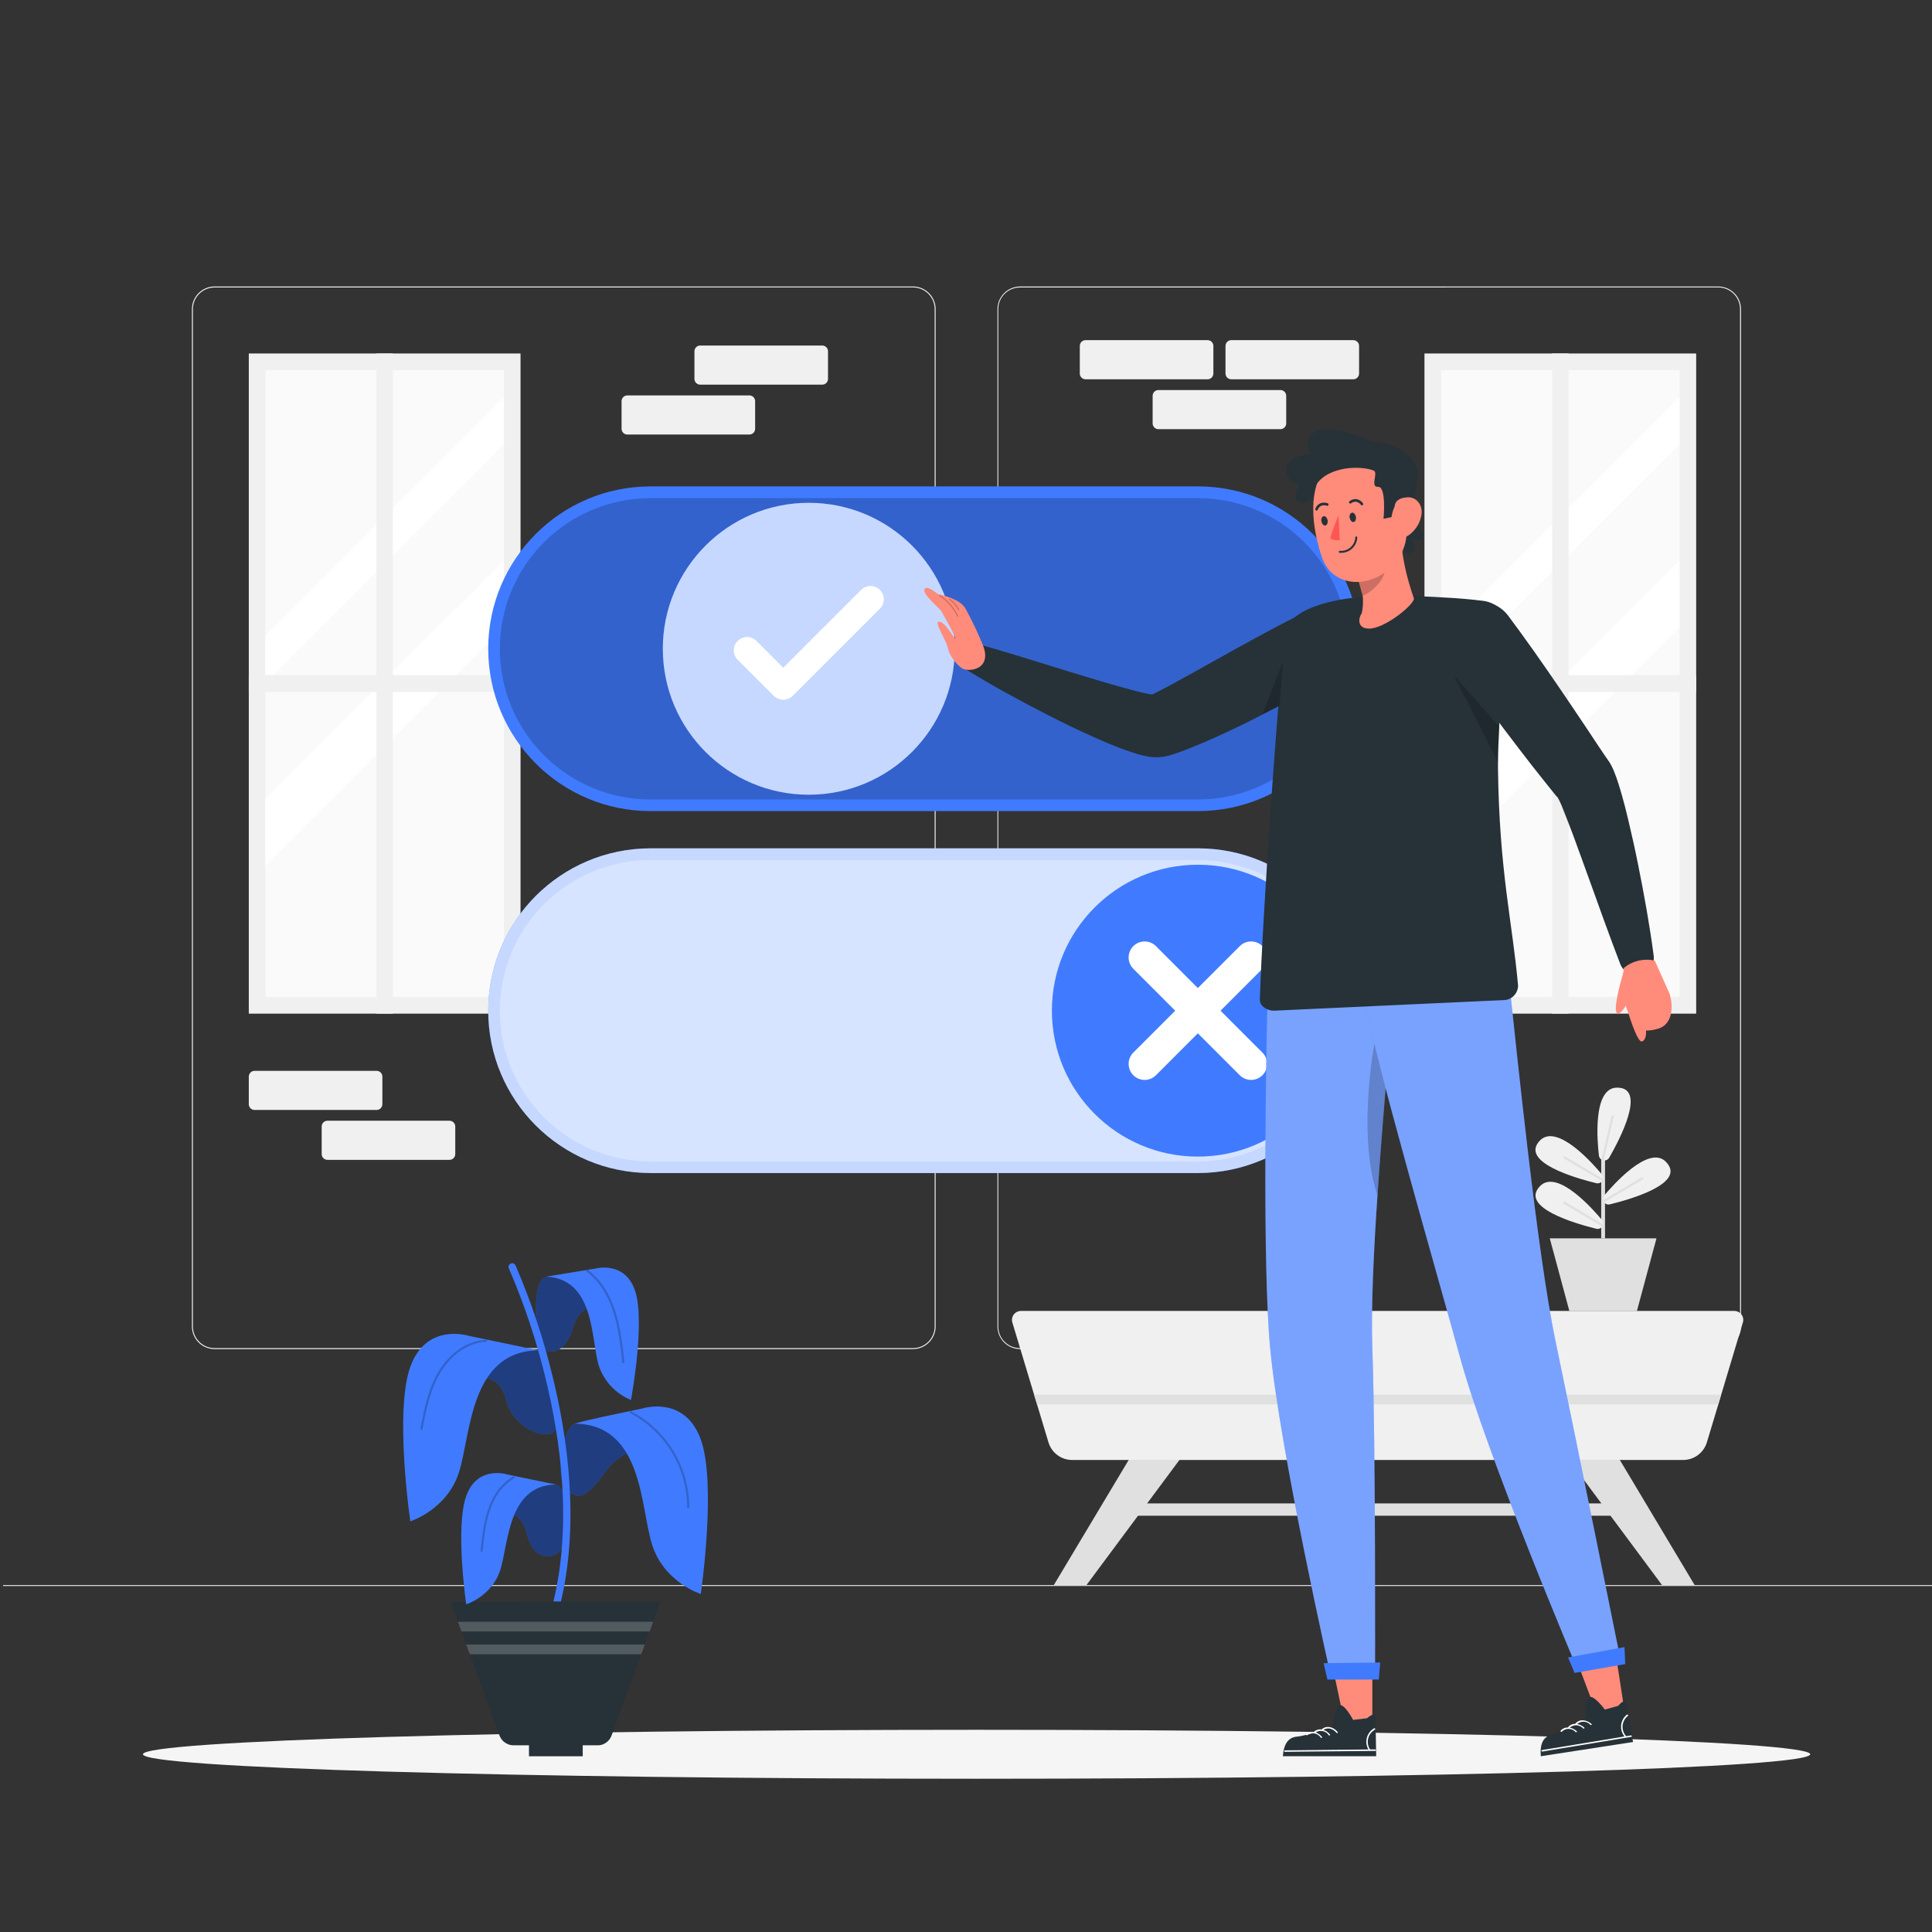 <svg width="235" height="235" viewBox="0 0 235 235" fill="none" xmlns="http://www.w3.org/2000/svg">
<rect x="0" y="0" width="235" height="235" fill="#333333" stroke="none"/>
<g clip-path="url(#clip0_25_2872)">
<path d="M209.014 164.096H124.08C123.35 164.095 122.65 163.804 122.134 163.288C121.618 162.772 121.327 162.072 121.326 161.342V37.6C121.328 36.871 121.619 36.172 122.136 35.657C122.652 35.142 123.351 34.852 124.08 34.851H209.014C209.743 34.852 210.442 35.142 210.958 35.657C211.474 36.172 211.765 36.871 211.768 37.6V161.342C211.767 162.072 211.476 162.772 210.96 163.288C210.444 163.804 209.744 164.095 209.014 164.096ZM124.08 34.968C123.733 34.966 123.388 35.032 123.066 35.163C122.745 35.294 122.452 35.487 122.205 35.732C121.958 35.977 121.762 36.268 121.628 36.588C121.494 36.909 121.425 37.253 121.425 37.6V161.342C121.425 162.041 121.702 162.712 122.197 163.206C122.691 163.701 123.362 163.978 124.061 163.978H209.014C209.713 163.978 210.384 163.701 210.878 163.206C211.373 162.712 211.65 162.041 211.65 161.342V37.6C211.65 36.901 211.373 36.23 210.878 35.736C210.384 35.241 209.713 34.963 209.014 34.963L124.08 34.968Z" fill="#F0F0F0"/>
<path d="M111.052 164.096H26.099C25.369 164.095 24.669 163.804 24.153 163.288C23.637 162.772 23.346 162.072 23.345 161.342V37.6C23.346 36.87 23.637 36.17 24.153 35.654C24.669 35.138 25.369 34.847 26.099 34.846H111.052C111.782 34.847 112.482 35.138 112.998 35.654C113.514 36.17 113.805 36.87 113.806 37.6V161.342C113.805 162.072 113.514 162.772 112.998 163.288C112.482 163.804 111.782 164.095 111.052 164.096ZM26.099 34.968C25.401 34.968 24.731 35.245 24.236 35.739C23.742 36.232 23.464 36.901 23.462 37.6V161.342C23.462 162.041 23.74 162.712 24.235 163.206C24.729 163.701 25.4 163.978 26.099 163.978H111.052C111.751 163.978 112.422 163.701 112.916 163.206C113.411 162.712 113.688 162.041 113.688 161.342V37.6C113.688 36.901 113.411 36.23 112.916 35.736C112.422 35.241 111.751 34.963 111.052 34.963L26.099 34.968Z" fill="#F0F0F0"/>
<path d="M235.371 192.799H0.371V192.916H235.371V192.799Z" fill="#E0E0E0"/>
<path d="M85.173 46.789H100.011C100.401 46.789 100.716 46.473 100.716 46.084V42.733C100.716 42.343 100.401 42.028 100.011 42.028H85.173C84.784 42.028 84.468 42.343 84.468 42.733V46.084C84.468 46.473 84.784 46.789 85.173 46.789Z" fill="#F0F0F0"/>
<path d="M76.309 52.856H91.147C91.537 52.856 91.852 52.541 91.852 52.151V48.8C91.852 48.411 91.537 48.095 91.147 48.095H76.309C75.92 48.095 75.604 48.411 75.604 48.8V52.151C75.604 52.541 75.92 52.856 76.309 52.856Z" fill="#F0F0F0"/>
<path d="M45.806 130.251H30.968C30.579 130.251 30.263 130.567 30.263 130.956V134.307C30.263 134.697 30.579 135.012 30.968 135.012H45.806C46.196 135.012 46.511 134.697 46.511 134.307V130.956C46.511 130.567 46.196 130.251 45.806 130.251Z" fill="#F0F0F0"/>
<path d="M54.67 136.319H39.833C39.443 136.319 39.128 136.634 39.128 137.024V140.375C39.128 140.764 39.443 141.08 39.833 141.08H54.67C55.06 141.08 55.376 140.764 55.376 140.375V137.024C55.376 136.634 55.06 136.319 54.67 136.319Z" fill="#F0F0F0"/>
<path d="M146.884 41.374H132.047C131.657 41.374 131.342 41.69 131.342 42.079V45.43C131.342 45.82 131.657 46.135 132.047 46.135H146.884C147.274 46.135 147.589 45.82 147.589 45.43V42.079C147.589 41.69 147.274 41.374 146.884 41.374Z" fill="#F0F0F0"/>
<path d="M164.608 41.374H149.77C149.381 41.374 149.065 41.69 149.065 42.079V45.43C149.065 45.82 149.381 46.135 149.77 46.135H164.608C164.997 46.135 165.313 45.82 165.313 45.43V42.079C165.313 41.69 164.997 41.374 164.608 41.374Z" fill="#F0F0F0"/>
<path d="M155.744 47.442H140.906C140.517 47.442 140.201 47.757 140.201 48.147V51.498C140.201 51.887 140.517 52.203 140.906 52.203H155.744C156.133 52.203 156.449 51.887 156.449 51.498V48.147C156.449 47.757 156.133 47.442 155.744 47.442Z" fill="#F0F0F0"/>
<path d="M206.316 42.996H173.266V123.295H206.316V42.996Z" fill="#F0F0F0"/>
<path d="M204.3 45.012H175.282V121.279H204.3V45.012Z" fill="#FAFAFA"/>
<path d="M204.3 48.278V54.036L175.282 83.058V77.296L204.3 48.278Z" fill="white"/>
<path d="M204.3 68.192V76.314L175.282 105.332V97.206L204.3 68.192Z" fill="white"/>
<path d="M190.792 42.996H188.794V123.295H190.792V42.996Z" fill="#F0F0F0"/>
<path d="M206.316 82.118H173.266V84.168H206.316V82.118Z" fill="#F0F0F0"/>
<path d="M63.314 42.996H30.263V123.295H63.314V42.996Z" fill="#F0F0F0"/>
<path d="M61.297 45.012H32.28V121.279H61.297V45.012Z" fill="#FAFAFA"/>
<path d="M61.297 48.278V54.036L32.28 83.058V77.296L61.297 48.278Z" fill="white"/>
<path d="M61.297 68.192V76.314L32.28 105.332V97.206L61.297 68.192Z" fill="white"/>
<path d="M47.785 42.996H45.788V123.295H47.785V42.996Z" fill="#F0F0F0"/>
<path d="M63.314 82.118H30.263V84.168H63.314V82.118Z" fill="#F0F0F0"/>
<path d="M211.994 160.867L209.352 169.67L209 170.85L207.618 175.437C207.431 176.057 207.05 176.601 206.53 176.988C206.01 177.375 205.38 177.584 204.732 177.585H130.411C129.764 177.585 129.133 177.375 128.614 176.989C128.095 176.602 127.715 176.057 127.53 175.437L126.148 170.85L125.791 169.67L123.14 160.867C123.09 160.704 123.079 160.531 123.108 160.363C123.137 160.195 123.205 160.036 123.306 159.899C123.408 159.762 123.54 159.65 123.692 159.574C123.845 159.497 124.013 159.457 124.183 159.457H210.95C211.121 159.457 211.289 159.497 211.441 159.574C211.594 159.65 211.726 159.762 211.828 159.899C211.929 160.036 211.997 160.195 212.026 160.363C212.055 160.531 212.044 160.704 211.994 160.867Z" fill="#F0F0F0"/>
<path d="M209.352 169.646L209 170.826H126.148L125.791 169.646H209.352Z" fill="#E0E0E0"/>
<path d="M199.91 182.868H134.124V184.367H199.91V182.868Z" fill="#E0E0E0"/>
<path d="M137.301 177.561L128.183 192.799H132.155L143.477 177.561H137.301Z" fill="#E0E0E0"/>
<path d="M197.015 177.561L206.128 192.799H202.161L190.839 177.561H197.015Z" fill="#E0E0E0"/>
<path d="M195.229 150.626V140.596C195.229 140.566 195.223 140.536 195.211 140.508C195.199 140.48 195.183 140.454 195.161 140.433C195.14 140.412 195.114 140.395 195.086 140.383C195.058 140.371 195.029 140.365 194.998 140.365C194.937 140.365 194.878 140.39 194.834 140.433C194.79 140.476 194.765 140.534 194.763 140.596V150.626H195.229Z" fill="#E0E0E0"/>
<path d="M188.799 151.711L189.025 152.534L189.072 152.713L190.89 159.466H199.106L200.925 152.713L200.972 152.534L201.193 151.711L201.245 151.538L201.489 150.626H188.508L188.752 151.538L188.799 151.711Z" fill="#E0E0E0"/>
<path d="M194.166 143.919C194.297 143.95 194.434 143.942 194.559 143.895C194.685 143.848 194.794 143.765 194.871 143.655C194.924 143.58 194.962 143.496 194.984 143.406C194.989 143.358 194.989 143.309 194.984 143.261C194.983 143.105 194.928 142.954 194.829 142.833C193.941 141.757 189.438 136.549 187.309 138.725C184.79 141.357 191.704 143.317 194.166 143.919Z" fill="#F0F0F0"/>
<path d="M190.185 140.882L194.885 143.655C194.938 143.58 194.976 143.496 194.998 143.406L190.336 140.647C190.305 140.63 190.269 140.625 190.235 140.634C190.201 140.643 190.171 140.664 190.153 140.694C190.142 140.709 190.134 140.725 190.13 140.742C190.126 140.76 190.126 140.778 190.129 140.795C190.132 140.813 190.138 140.83 190.148 140.845C190.158 140.86 190.171 140.873 190.185 140.882Z" fill="#E0E0E0"/>
<path d="M194.998 145.841C194.994 145.888 194.994 145.935 194.998 145.982C195.017 146.072 195.056 146.157 195.111 146.231C195.189 146.34 195.298 146.424 195.423 146.471C195.549 146.518 195.686 146.526 195.816 146.494C198.274 145.893 205.193 143.933 202.641 141.324C200.53 139.144 196.028 144.351 195.121 145.427C195.034 145.548 194.991 145.693 194.998 145.841Z" fill="#F0F0F0"/>
<path d="M195.012 145.982C195.031 146.072 195.07 146.157 195.125 146.231L199.825 143.458C199.841 143.449 199.854 143.438 199.865 143.424C199.875 143.41 199.883 143.394 199.888 143.376C199.892 143.359 199.893 143.342 199.89 143.324C199.888 143.307 199.881 143.29 199.872 143.275C199.854 143.244 199.825 143.221 199.791 143.212C199.757 143.202 199.72 143.206 199.689 143.223L195.012 145.982Z" fill="#E0E0E0"/>
<path d="M194.486 140.558C194.504 140.714 194.576 140.858 194.688 140.967C194.723 141 194.761 141.029 194.801 141.056C194.88 141.104 194.968 141.134 195.059 141.146C195.192 141.165 195.328 141.144 195.449 141.086C195.569 141.027 195.67 140.933 195.736 140.817C197.001 138.622 200.352 132.263 196.676 132.296C193.64 132.319 194.317 139.172 194.486 140.558Z" fill="#F0F0F0"/>
<path d="M194.801 141.056C194.88 141.104 194.968 141.135 195.059 141.146L196.286 135.83C196.293 135.795 196.287 135.758 196.267 135.727C196.248 135.697 196.218 135.674 196.183 135.666C196.148 135.659 196.112 135.665 196.082 135.685C196.052 135.704 196.031 135.734 196.023 135.769L194.801 141.056Z" fill="#E0E0E0"/>
<path d="M194.166 149.46C194.297 149.494 194.434 149.486 194.56 149.439C194.686 149.392 194.795 149.308 194.871 149.197C194.957 149.085 195.002 148.947 194.998 148.807C194.998 148.651 194.943 148.499 194.843 148.379C193.955 147.303 189.452 142.095 187.323 144.271C184.79 146.889 191.704 148.849 194.166 149.46Z" fill="#F0F0F0"/>
<path d="M190.186 146.415L194.886 149.183C194.938 149.109 194.976 149.026 194.998 148.938L190.322 146.17C190.307 146.161 190.29 146.155 190.273 146.152C190.255 146.149 190.237 146.15 190.22 146.155C190.203 146.159 190.187 146.167 190.173 146.178C190.159 146.188 190.147 146.202 190.138 146.217C190.127 146.233 190.119 146.25 190.115 146.269C190.111 146.288 190.111 146.308 190.116 146.327C190.12 146.346 190.129 146.363 190.141 146.379C190.153 146.394 190.168 146.406 190.186 146.415Z" fill="#E0E0E0"/>
<path d="M220.186 213.38C220.186 215.025 174.788 216.36 118.788 216.36C62.787 216.36 17.39 215.034 17.39 213.38C17.39 211.725 62.787 210.405 118.788 210.405C174.788 210.405 220.186 211.744 220.186 213.38Z" fill="#F5F5F5"/>
<path d="M145.719 103.188H79.134C68.227 103.188 59.385 112.03 59.385 122.936C59.385 133.842 68.227 142.683 79.134 142.683H145.719C156.626 142.683 165.468 133.842 165.468 122.936C165.468 112.03 156.626 103.188 145.719 103.188Z" fill="#407BFF"/>
<path opacity="0.7" d="M145.719 103.188H79.134C68.227 103.188 59.385 112.03 59.385 122.936C59.385 133.842 68.227 142.683 79.134 142.683H145.719C156.626 142.683 165.468 133.842 165.468 122.936C165.468 112.03 156.626 103.188 145.719 103.188Z" fill="white"/>
<path opacity="0.3" d="M79.129 141.273C74.268 141.273 69.606 139.341 66.168 135.904C62.73 132.466 60.799 127.804 60.799 122.943C60.799 118.081 62.73 113.419 66.168 109.981C69.606 106.544 74.268 104.613 79.129 104.613H145.7C148.107 104.613 150.491 105.087 152.715 106.008C154.938 106.929 156.959 108.279 158.661 109.981C160.363 111.683 161.714 113.704 162.635 115.928C163.556 118.152 164.03 120.535 164.03 122.943C164.03 125.35 163.556 127.733 162.635 129.957C161.714 132.181 160.363 134.202 158.661 135.904C156.959 137.606 154.938 138.956 152.715 139.877C150.491 140.798 148.107 141.273 145.7 141.273H79.129Z" fill="white"/>
<path d="M145.7 140.685C155.504 140.685 163.452 132.737 163.452 122.933C163.452 113.129 155.504 105.181 145.7 105.181C135.896 105.181 127.948 113.129 127.948 122.933C127.948 132.737 135.896 140.685 145.7 140.685Z" fill="#407BFF"/>
<path d="M153.554 128.033C153.735 128.214 153.878 128.428 153.976 128.665C154.074 128.901 154.124 129.154 154.124 129.41C154.124 129.666 154.074 129.919 153.976 130.155C153.878 130.391 153.735 130.606 153.554 130.787C153.373 130.968 153.158 131.111 152.922 131.209C152.686 131.307 152.432 131.357 152.177 131.357C151.921 131.357 151.668 131.307 151.431 131.209C151.195 131.111 150.98 130.968 150.8 130.787L145.7 125.687L140.605 130.787C140.424 130.968 140.21 131.111 139.973 131.209C139.737 131.307 139.484 131.357 139.228 131.357C138.972 131.357 138.719 131.307 138.483 131.209C138.247 131.111 138.032 130.968 137.851 130.787C137.67 130.606 137.527 130.391 137.429 130.155C137.331 129.919 137.281 129.666 137.281 129.41C137.281 129.154 137.331 128.901 137.429 128.665C137.527 128.428 137.67 128.214 137.851 128.033L142.946 122.938L137.851 117.838C137.486 117.473 137.281 116.978 137.281 116.461C137.281 115.945 137.486 115.449 137.851 115.084C138.216 114.719 138.712 114.514 139.228 114.514C139.745 114.514 140.24 114.719 140.605 115.084L145.7 120.184L150.8 115.084C151.165 114.719 151.66 114.514 152.177 114.514C152.693 114.514 153.189 114.719 153.554 115.084C153.919 115.449 154.124 115.945 154.124 116.461C154.124 116.978 153.919 117.473 153.554 117.838L148.459 122.938L153.554 128.033Z" fill="white"/>
<path d="M145.719 59.164H79.134C68.227 59.164 59.385 68.005 59.385 78.911C59.385 89.817 68.227 98.658 79.134 98.658H145.719C156.626 98.658 165.468 89.817 165.468 78.911C165.468 68.005 156.626 59.164 145.719 59.164Z" fill="#407BFF"/>
<path opacity="0.2" d="M79.129 97.248C74.268 97.248 69.606 95.317 66.168 91.879C62.73 88.441 60.799 83.779 60.799 78.918C60.799 74.056 62.73 69.394 66.168 65.956C69.606 62.519 74.268 60.588 79.129 60.588H145.7C150.561 60.588 155.224 62.519 158.661 65.956C162.099 69.394 164.03 74.056 164.03 78.918C164.03 83.779 162.099 88.441 158.661 91.879C155.224 95.317 150.561 97.248 145.7 97.248H79.129Z" fill="black"/>
<path d="M98.376 96.665C108.18 96.665 116.128 88.717 116.128 78.913C116.128 69.109 108.18 61.161 98.376 61.161C88.572 61.161 80.624 69.109 80.624 78.913C80.624 88.717 88.572 96.665 98.376 96.665Z" fill="#407BFF"/>
<path opacity="0.7" d="M98.376 96.665C108.18 96.665 116.128 88.717 116.128 78.913C116.128 69.109 108.18 61.161 98.376 61.161C88.572 61.161 80.624 69.109 80.624 78.913C80.624 88.717 88.572 96.665 98.376 96.665Z" fill="white"/>
<path d="M95.274 85.117C94.845 85.116 94.433 84.948 94.127 84.647L89.728 80.248C89.577 80.097 89.458 79.919 89.377 79.723C89.296 79.526 89.254 79.316 89.254 79.103C89.254 78.891 89.296 78.68 89.377 78.484C89.458 78.288 89.577 78.109 89.728 77.959C89.878 77.809 90.056 77.689 90.253 77.608C90.449 77.527 90.66 77.485 90.872 77.485C91.085 77.485 91.295 77.527 91.492 77.608C91.688 77.689 91.866 77.809 92.017 77.959L95.274 81.216L104.74 71.75C105.043 71.447 105.455 71.276 105.884 71.276C106.313 71.276 106.725 71.447 107.028 71.75C107.332 72.054 107.502 72.465 107.502 72.895C107.502 73.324 107.332 73.736 107.028 74.039L96.416 84.647C96.112 84.948 95.701 85.117 95.274 85.117Z" fill="white"/>
<path d="M70.881 210.692H64.343V213.624H70.881V210.692Z" fill="#263238"/>
<path d="M80.37 194.796L79.43 197.259L79.247 197.757L79.148 198.03L78.993 198.448L78.415 200.027L78.377 200.131L78.283 200.399L77.982 201.216L77.644 202.156L77.531 202.471V202.504L77.367 202.941L76.577 205.103L76.408 205.573L74.819 209.925L74.697 210.254L74.382 211.115C74.269 211.42 74.076 211.689 73.823 211.895C73.725 211.972 73.619 212.039 73.508 212.097C73.293 212.21 73.055 212.276 72.812 212.29H62.444C62.285 212.288 62.127 212.266 61.974 212.224C61.849 212.184 61.728 212.134 61.612 212.073C61.227 211.872 60.928 211.538 60.771 211.133L59.483 207.608L59.323 207.171L58.416 204.68L58.313 204.408L58.266 204.276L58.111 203.844L57.218 201.395L57.157 201.245L57.11 201.122L56.724 200.055L56.55 199.585L56.405 199.195L56.273 198.838L56.174 198.561L56.146 198.486L55.723 197.325V197.297L55.615 197.01L54.821 194.834L80.37 194.796Z" fill="#263238"/>
<path opacity="0.2" d="M79.449 197.259L79.266 197.757L79.167 198.03L79.016 198.448H56.132L55.709 197.287L55.7 197.259H79.449Z" fill="white"/>
<path opacity="0.2" d="M78.434 200.027L78.396 200.131L78.302 200.399L78.001 201.216H57.143L57.096 201.094L56.71 200.027H78.434Z" fill="white"/>
<path d="M59.554 184.057C59.554 184.057 63.154 182.746 64.085 186.557C65.015 190.369 67.685 189.377 68.188 188.55C69.184 186.9 69.32 180.95 67.609 180.588C65.565 180.161 60.273 182.323 59.554 184.057Z" fill="#407BFF"/>
<g opacity="0.5">
<path d="M59.554 184.057C59.554 184.057 63.154 182.746 64.085 186.557C65.015 190.369 67.685 189.377 68.188 188.55C69.184 186.9 69.32 180.95 67.609 180.588C65.565 180.161 60.273 182.323 59.554 184.057Z" fill="black"/>
</g>
<path d="M61.697 179.347C61.697 179.347 58.059 178.177 56.706 181.984C55.352 185.791 56.706 195.144 56.706 195.144C56.706 195.144 59.84 194.162 60.856 190.947C61.871 187.732 61.767 180.654 67.609 180.569L61.697 179.347Z" fill="#407BFF"/>
<path opacity="0.2" d="M62.44 179.573C59.281 181.415 58.769 185.316 58.449 188.62C58.449 188.79 58.703 188.79 58.717 188.62C59.027 185.42 59.502 181.594 62.576 179.808C62.604 179.788 62.624 179.759 62.631 179.726C62.638 179.692 62.633 179.657 62.616 179.628C62.599 179.598 62.571 179.576 62.538 179.566C62.506 179.556 62.47 179.558 62.44 179.573Z" fill="black"/>
<path d="M74.359 159.095C74.359 159.095 70.815 157.638 69.729 161.412C68.643 165.186 66.091 164.876 65.635 163.292C65.104 161.445 64.724 155.589 66.448 155.302C68.507 154.959 73.71 157.333 74.359 159.095Z" fill="#407BFF"/>
<g opacity="0.5">
<path d="M74.359 159.095C74.359 159.095 70.815 157.638 69.729 161.412C68.643 165.186 66.091 164.876 65.635 163.292C65.104 161.445 64.724 155.589 66.448 155.302C68.507 154.959 73.71 157.333 74.359 159.095Z" fill="black"/>
</g>
<path d="M72.403 154.306C72.403 154.306 76.088 153.281 77.287 157.126C78.485 160.97 76.751 170.286 76.751 170.286C75.804 169.902 74.956 169.312 74.267 168.557C73.579 167.802 73.069 166.902 72.775 165.924C71.891 162.667 72.281 155.584 66.449 155.283L72.403 154.306Z" fill="#407BFF"/>
<g opacity="0.2">
<path d="M71.355 154.668C74.716 157.281 75.27 161.746 75.684 165.689C75.684 165.858 75.971 165.863 75.952 165.689C75.534 161.68 74.96 157.135 71.543 154.475C71.412 154.371 71.219 154.559 71.355 154.668Z" fill="black"/>
</g>
<path d="M78.123 176.588C78.123 176.588 75.914 175.921 73.593 179.084C71.36 182.134 70.467 182.492 68.954 181.307C67.44 180.123 68.357 173.477 70.068 173.12C72.112 172.687 77.404 174.84 78.123 176.588Z" fill="#407BFF"/>
<g opacity="0.5">
<path d="M78.123 176.588C78.123 176.588 75.914 175.921 73.593 179.084C71.36 182.134 70.467 182.492 68.954 181.307C67.44 180.123 68.357 173.477 70.068 173.12C72.112 172.687 77.404 174.84 78.123 176.588Z" fill="black"/>
</g>
<path d="M78.114 171.324C78.114 171.324 83.284 169.651 85.239 175.084C87.194 180.518 85.239 193.884 85.239 193.884C85.239 193.884 80.765 192.474 79.317 187.887C77.87 183.3 78.241 173.28 69.917 173.162C71.576 172.664 74.833 172.02 78.114 171.324Z" fill="#407BFF"/>
<g opacity="0.2">
<path d="M76.68 171.903C78.758 173.004 80.498 174.649 81.713 176.662C82.928 178.676 83.574 180.981 83.58 183.333C83.586 183.364 83.603 183.392 83.627 183.413C83.651 183.433 83.682 183.444 83.714 183.444C83.746 183.444 83.776 183.433 83.801 183.413C83.825 183.392 83.842 183.364 83.848 183.333C83.839 180.933 83.178 178.581 81.937 176.527C80.695 174.473 78.919 172.795 76.798 171.672C76.643 171.592 76.507 171.823 76.662 171.903H76.68Z" fill="black"/>
</g>
<path d="M57.025 167.752C57.025 167.752 60.625 166.441 61.556 170.253C62.486 174.065 67.196 175.517 67.666 173.656C68.178 171.668 67.045 164.589 65.316 164.227C63.281 163.8 57.744 166.018 57.025 167.752Z" fill="#407BFF"/>
<g opacity="0.5">
<path d="M57.025 167.752C57.025 167.752 60.625 166.441 61.556 170.253C62.486 174.065 67.196 175.517 67.666 173.656C68.178 171.668 67.045 164.589 65.316 164.227C63.281 163.8 57.744 166.018 57.025 167.752Z" fill="black"/>
</g>
<path d="M57.035 162.488C57.035 162.488 51.864 160.815 49.909 166.248C47.954 171.682 49.909 185.048 49.909 185.048C49.909 185.048 54.384 183.638 55.836 179.056C57.288 174.473 57.133 164.368 65.476 164.246L57.035 162.488Z" fill="#407BFF"/>
<path opacity="0.2" d="M59.121 162.954C56.875 163.067 54.952 164.472 53.697 166.272C52.165 168.467 51.644 171.179 51.136 173.754C51.103 173.924 51.361 173.999 51.394 173.83C51.864 171.395 52.358 168.866 53.707 166.742C54.896 164.862 56.837 163.335 59.121 163.222C59.29 163.222 59.29 162.944 59.121 162.954Z" fill="black"/>
<path d="M67.318 194.796H68.23C70.528 185.063 68.982 174.638 67.243 167.536C66.127 162.888 64.615 158.343 62.721 153.953C62.701 153.895 62.668 153.842 62.625 153.797C62.583 153.752 62.531 153.716 62.474 153.692C62.417 153.668 62.356 153.656 62.294 153.657C62.232 153.658 62.171 153.672 62.115 153.698C62.058 153.724 62.008 153.761 61.967 153.807C61.926 153.853 61.895 153.908 61.876 153.967C61.857 154.026 61.85 154.088 61.857 154.15C61.863 154.211 61.882 154.271 61.913 154.325C63.786 158.669 65.283 163.166 66.388 167.767C68.108 174.84 69.645 185.18 67.318 194.796Z" fill="#407BFF"/>
<path d="M166.925 201.545V209.709L163.626 209.973L162.009 202.326L166.925 201.545Z" fill="#FF8B7B"/>
<path d="M164.585 209.202C164.585 209.202 163.546 207.214 162.935 207.425C162.324 207.637 162.075 210.052 162.075 210.052C162.075 210.052 158.752 211.162 157.845 211.223C156.938 211.284 156.167 211.806 156.045 213.62H167.395C167.395 213.62 167.32 209.526 167.296 208.826C167.273 208.125 166.277 209 166.277 209L164.585 209.202Z" fill="#263238"/>
<path d="M167.245 210.381C167.043 210.494 166.865 210.646 166.724 210.829C166.583 211.012 166.48 211.221 166.422 211.445C166.365 211.669 166.353 211.902 166.389 212.131C166.424 212.359 166.506 212.578 166.629 212.774C166.637 212.783 166.643 212.794 166.647 212.805C166.651 212.817 166.652 212.83 166.65 212.842C166.648 212.854 166.644 212.866 166.637 212.876C166.63 212.886 166.622 212.895 166.611 212.902C166.601 212.908 166.589 212.912 166.577 212.914C166.565 212.916 166.552 212.915 166.541 212.911C166.529 212.907 166.518 212.901 166.509 212.893C166.5 212.884 166.493 212.874 166.488 212.863C166.352 212.649 166.261 212.409 166.22 212.159C166.179 211.909 166.189 211.653 166.25 211.406C166.31 211.16 166.42 210.928 166.572 210.726C166.725 210.523 166.917 210.353 167.137 210.226C167.231 210.165 167.339 210.325 167.245 210.381Z" fill="white"/>
<path d="M167.264 212.971L158.362 213.06L156.289 213.084C156.176 213.084 156.153 212.905 156.289 212.905L165.196 212.811L167.264 212.788C167.381 212.788 167.405 212.966 167.287 212.971H167.264Z" fill="white"/>
<path d="M162.564 210.767C162.094 210.212 161.421 210.053 160.909 210.476C160.825 210.541 160.717 210.386 160.801 210.316C161.384 209.846 162.183 210.043 162.709 210.678C162.789 210.772 162.644 210.861 162.564 210.767Z" fill="white"/>
<path d="M161.624 211.063C161.538 210.931 161.426 210.818 161.295 210.73C161.163 210.643 161.016 210.584 160.861 210.556C160.706 210.528 160.546 210.533 160.393 210.569C160.24 210.605 160.096 210.673 159.969 210.767C159.885 210.837 159.777 210.682 159.861 210.612C160.444 210.142 161.243 210.339 161.769 210.969C161.849 211.063 161.704 211.157 161.624 211.063Z" fill="white"/>
<path d="M160.655 211.354C160.569 211.222 160.456 211.11 160.324 211.023C160.192 210.936 160.044 210.877 159.889 210.85C159.733 210.823 159.574 210.827 159.42 210.864C159.267 210.901 159.123 210.968 158.996 211.063C158.912 211.133 158.804 210.978 158.888 210.908C159.471 210.438 160.27 210.635 160.796 211.265C160.876 211.359 160.731 211.448 160.655 211.354Z" fill="white"/>
<path d="M168.904 120.621C168.81 122.078 169.012 126.552 168.815 128.954C168.443 133.532 167.945 139.468 167.55 145.404C167.08 152.289 166.761 159.184 166.925 163.969C167.348 176.255 167.254 204.097 167.254 204.097H161.924C161.924 204.097 155.664 176.424 154.494 163.969C153.516 153.629 154.024 127.041 154.198 120.611L168.904 120.621Z" fill="#407BFF"/>
<path opacity="0.3" d="M168.904 120.621C168.81 122.078 169.012 126.552 168.815 128.954C168.443 133.532 167.945 139.468 167.55 145.404C167.08 152.289 166.761 159.184 166.925 163.969C167.348 176.255 167.254 204.097 167.254 204.097H161.924C161.924 204.097 155.664 176.424 154.494 163.969C153.516 153.629 154.024 127.041 154.198 120.611L168.904 120.621Z" fill="white"/>
<path opacity="0.2" d="M168.815 128.954C168.443 133.532 167.945 139.468 167.55 145.404C164.928 137.64 167.362 125.908 167.362 125.908L168.815 128.954Z" fill="black"/>
<path d="M167.715 204.295H161.459L161.003 202.302L167.879 202.218L167.715 204.295Z" fill="#407BFF"/>
<path d="M196.352 200.023L197.597 208.093L194.378 208.854L191.614 201.546L196.352 200.023Z" fill="#FF8B7B"/>
<path d="M195.205 207.947C195.205 207.947 193.88 206.137 193.325 206.443C192.771 206.748 192.855 209.169 192.855 209.169C192.855 209.169 189.739 210.776 188.832 210.974C187.925 211.171 187.262 211.81 187.422 213.62L198.636 211.89C198.636 211.89 197.936 207.853 197.809 207.162C197.682 206.471 196.827 207.491 196.827 207.491L195.205 207.947Z" fill="#263238"/>
<path d="M198.02 208.704C197.837 208.845 197.685 209.022 197.572 209.224C197.46 209.427 197.39 209.65 197.367 209.88C197.345 210.11 197.369 210.343 197.439 210.563C197.51 210.783 197.624 210.987 197.776 211.162C197.851 211.26 197.724 211.373 197.644 211.274C197.477 211.083 197.35 210.86 197.271 210.619C197.192 210.378 197.163 210.123 197.186 209.87C197.208 209.617 197.282 209.371 197.402 209.147C197.522 208.923 197.686 208.726 197.884 208.567C197.969 208.497 198.1 208.633 198.02 208.704Z" fill="white"/>
<path d="M198.429 211.26L189.645 212.713L187.605 213.051C187.488 213.051 187.441 212.891 187.554 212.872L196.338 211.425L198.378 211.086C198.495 211.086 198.542 211.242 198.429 211.26Z" fill="white"/>
<path d="M193.452 209.799C193.346 209.682 193.218 209.588 193.074 209.523C192.931 209.457 192.775 209.422 192.618 209.419C192.46 209.416 192.304 209.445 192.158 209.505C192.012 209.564 191.88 209.653 191.769 209.766C191.699 209.846 191.563 209.709 191.638 209.629C192.141 209.065 192.959 209.159 193.579 209.691C193.673 209.77 193.541 209.883 193.452 209.799Z" fill="white"/>
<path d="M192.568 210.236C192.463 210.119 192.335 210.024 192.191 209.959C192.048 209.893 191.893 209.857 191.735 209.854C191.578 209.85 191.421 209.879 191.275 209.938C191.129 209.997 190.996 210.086 190.886 210.198C190.815 210.283 190.679 210.142 190.754 210.062C191.257 209.498 192.075 209.592 192.695 210.123C192.789 210.208 192.658 210.316 192.568 210.236Z" fill="white"/>
<path d="M191.652 210.678C191.547 210.56 191.419 210.465 191.275 210.399C191.132 210.333 190.976 210.297 190.819 210.293C190.661 210.29 190.504 210.319 190.358 210.378C190.212 210.438 190.08 210.527 189.969 210.64C189.899 210.72 189.762 210.584 189.838 210.504C190.341 209.94 191.163 210.034 191.779 210.565C191.873 210.645 191.741 210.758 191.652 210.678Z" fill="white"/>
<path d="M177.58 165.055C180.87 177.12 191.948 203.219 191.948 203.219L197.198 202.302C197.198 202.302 191.727 175.15 189.208 163.123C186.933 152.266 184.433 127.332 183.624 119.906L165.999 121.495C166.939 127.854 174.845 155.044 177.58 165.055Z" fill="#407BFF"/>
<path opacity="0.3" d="M177.58 165.055C180.87 177.12 191.948 203.219 191.948 203.219L197.198 202.302C197.198 202.302 191.727 175.15 189.208 163.123C186.933 152.266 184.433 127.332 183.624 119.906L165.999 121.495C166.939 127.854 174.845 155.044 177.58 165.055Z" fill="white"/>
<path d="M197.687 202.415L191.525 203.487L190.731 201.602L197.597 200.347L197.687 202.415Z" fill="#407BFF"/>
<path d="M184.654 119.906C184.645 120.329 184.486 120.734 184.207 121.051C183.927 121.368 183.544 121.575 183.126 121.636L155.006 122.933C154.183 122.971 153.22 122.407 153.243 121.584C153.525 111.883 155.786 78.509 156.533 76.403C157.473 73.818 162.676 72.888 164.951 72.681C168.541 72.44 172.143 72.44 175.733 72.681C177.486 72.765 179.084 72.921 180.409 73.085C180.888 73.143 181.349 73.298 181.766 73.538C182.183 73.779 182.547 74.102 182.837 74.486C183.126 74.871 183.335 75.311 183.451 75.778C183.567 76.245 183.588 76.731 183.511 77.207C182.923 80.913 182.539 84.649 182.36 88.398L182.332 88.938C182.271 90.202 182.214 91.453 182.21 92.698C182.21 92.942 182.21 93.192 182.21 93.436C182.36 105.985 183.963 112.137 184.654 119.906Z" fill="#263238"/>
<path opacity="0.2" d="M182.36 88.398L182.332 88.938C182.271 90.202 182.214 91.453 182.21 92.698L176.8 82.081L182.36 88.398Z" fill="black"/>
<path d="M166.85 53.679C166.85 53.679 161.976 51.38 159.96 52.518C158.376 53.411 159.433 55.248 159.433 55.248C159.433 55.248 156.458 55.343 156.458 57.222C156.455 57.656 156.621 58.075 156.92 58.389C157.218 58.704 157.628 58.89 158.061 58.91C158.061 58.91 157.003 60.724 158.164 61.142C159.325 61.561 160.684 59.164 160.684 59.164L166.85 53.679Z" fill="#263238"/>
<path d="M172.02 63.107C172.02 63.107 173.303 64.963 173.045 65.457C172.659 66.228 171.635 65.353 171.635 65.353C171.635 65.353 172.575 66.618 171.635 67.234C170.695 67.849 170.107 64.757 170.107 64.757L172.02 63.107Z" fill="#263238"/>
<path d="M164.655 53.9C165.649 53.644 166.686 53.595 167.7 53.757C168.714 53.919 169.683 54.287 170.549 54.84C171.682 55.582 172.622 56.635 172.452 58.064C172.053 61.392 170.572 66.867 170.572 66.867L159.852 60.329C159.852 60.329 159.382 57.509 160.745 55.77C161.445 54.863 163.17 54.266 164.655 53.9Z" fill="#263238"/>
<path d="M165.229 70.524V70.566L165.75 72.479C165.796 72.864 165.803 73.253 165.774 73.64C165.752 73.956 165.708 74.27 165.642 74.58C165.224 75.158 165.031 76.46 166.53 76.46C168.41 76.46 171.874 73.668 171.992 72.831C171.099 70.251 170.347 67.234 170.469 64.761L168.326 67.111L165.229 70.524Z" fill="#FF8B7B"/>
<g opacity="0.2">
<path d="M165.243 70.571L165.764 72.484C166.944 71.934 168.175 70.763 168.448 69.499C168.641 68.587 168.227 67.741 167.856 67.699L165.243 70.571Z" fill="black"/>
</g>
<path d="M160.425 66.585C160.538 67.003 160.665 67.412 160.806 67.816C162.023 71.388 166.446 71.68 169.167 69.02C169.416 68.778 169.646 68.517 169.853 68.239C171.578 65.932 171.127 64.169 170.836 60.165C170.78 59.232 170.486 58.329 169.982 57.542C169.478 56.755 168.781 56.111 167.957 55.669C167.133 55.228 166.21 55.005 165.276 55.022C164.342 55.039 163.427 55.295 162.62 55.766C159.297 57.678 159.269 62.421 160.425 66.585Z" fill="#FF8B7B"/>
<path d="M163.057 67.243H162.949C162.917 67.239 162.888 67.224 162.868 67.199C162.848 67.174 162.838 67.143 162.841 67.111C162.842 67.095 162.846 67.08 162.854 67.066C162.861 67.052 162.871 67.039 162.883 67.029C162.896 67.019 162.91 67.011 162.925 67.007C162.941 67.002 162.957 67.001 162.972 67.003C163.205 67.024 163.44 66.998 163.663 66.926C163.885 66.853 164.091 66.736 164.267 66.582C164.442 66.428 164.585 66.239 164.686 66.028C164.787 65.817 164.843 65.587 164.852 65.353C164.857 65.322 164.874 65.293 164.9 65.274C164.925 65.255 164.957 65.246 164.989 65.25C165.02 65.256 165.048 65.273 165.067 65.298C165.086 65.323 165.095 65.355 165.092 65.386C165.064 65.901 164.835 66.384 164.455 66.731C164.074 67.078 163.572 67.262 163.057 67.243Z" fill="#263238"/>
<path d="M170.892 60.531C170.892 60.531 169.684 60.597 169.637 61.631C169.59 62.665 169.698 62.801 169.698 62.801L168.288 63.107C168.288 63.107 168.664 59.159 167.625 59.215C166.587 59.272 167.705 57.49 167.08 57.237C165.6 56.64 161.581 56.621 160.03 59.046C160.03 59.046 160.43 56.659 162.329 55.361C164.227 54.064 168.067 53.778 169.628 55.653C171.188 57.528 170.892 60.531 170.892 60.531Z" fill="#263238"/>
<path d="M172.908 62.576C172.833 63.07 172.661 63.544 172.402 63.971C172.143 64.399 171.802 64.771 171.4 65.067C170.319 65.856 169.313 64.996 169.228 63.732C169.148 62.595 169.618 60.818 170.892 60.531C172.166 60.245 173.082 61.349 172.908 62.576Z" fill="#FF8B7B"/>
<path d="M164.928 62.877C164.97 63.191 164.838 63.469 164.636 63.497C164.434 63.525 164.232 63.29 164.166 62.98C164.101 62.67 164.256 62.388 164.462 62.36C164.669 62.331 164.867 62.566 164.932 62.877" fill="#263238"/>
<path d="M161.492 63.3C161.534 63.614 161.403 63.892 161.196 63.92C160.989 63.948 160.792 63.713 160.726 63.403C160.66 63.093 160.815 62.811 161.022 62.787C161.229 62.764 161.426 62.989 161.492 63.3Z" fill="#263238"/>
<path d="M160.162 62.106C160.19 62.102 160.216 62.091 160.239 62.074C160.261 62.056 160.278 62.033 160.289 62.007C160.323 61.899 160.379 61.8 160.453 61.715C160.528 61.63 160.619 61.562 160.721 61.514C160.932 61.435 161.164 61.435 161.374 61.514C161.394 61.522 161.415 61.526 161.436 61.527C161.457 61.527 161.478 61.523 161.498 61.515C161.517 61.507 161.535 61.496 161.55 61.481C161.566 61.466 161.578 61.448 161.586 61.429C161.594 61.41 161.599 61.389 161.599 61.367C161.599 61.346 161.595 61.325 161.587 61.306C161.58 61.286 161.568 61.268 161.553 61.253C161.538 61.238 161.521 61.226 161.501 61.218C161.21 61.109 160.89 61.109 160.599 61.218C160.457 61.28 160.33 61.372 160.225 61.487C160.121 61.602 160.042 61.737 159.993 61.885C159.984 61.904 159.98 61.925 159.98 61.946C159.98 61.967 159.984 61.988 159.993 62.008C160.001 62.027 160.013 62.044 160.029 62.059C160.044 62.073 160.062 62.084 160.082 62.092C160.107 62.104 160.134 62.108 160.162 62.106Z" fill="#263238"/>
<path d="M165.684 61.471C165.708 61.467 165.731 61.457 165.75 61.443C165.785 61.419 165.809 61.383 165.817 61.341C165.825 61.3 165.816 61.257 165.793 61.222C165.612 60.97 165.347 60.791 165.045 60.719C164.892 60.696 164.735 60.704 164.584 60.744C164.434 60.784 164.293 60.854 164.171 60.95C164.151 60.96 164.133 60.975 164.119 60.993C164.105 61.011 164.096 61.032 164.09 61.054C164.085 61.076 164.085 61.099 164.089 61.121C164.093 61.144 164.102 61.165 164.115 61.183C164.129 61.202 164.145 61.217 164.165 61.229C164.185 61.24 164.207 61.248 164.229 61.25C164.252 61.252 164.275 61.25 164.296 61.242C164.318 61.235 164.338 61.224 164.354 61.208C164.442 61.138 164.543 61.087 164.651 61.057C164.76 61.027 164.873 61.019 164.984 61.034C165.204 61.087 165.398 61.217 165.529 61.401C165.546 61.426 165.57 61.445 165.597 61.458C165.624 61.47 165.655 61.475 165.684 61.471Z" fill="#263238"/>
<path d="M162.813 62.703C162.432 63.572 162.105 64.463 161.835 65.372C161.788 65.739 162.958 65.73 162.958 65.73L162.813 62.703Z" fill="#FF5652"/>
<path d="M183.328 74.73C185.556 77.7 187.685 80.746 189.777 83.815C190.829 85.343 191.849 86.894 192.888 88.426L194.415 90.729L195.172 91.852L195.548 92.397L195.727 92.651L195.849 92.853L195.952 93.037L196.032 93.187L196.169 93.464L196.277 93.709C196.535 94.329 196.7 94.823 196.859 95.321C197.019 95.819 197.156 96.294 197.292 96.768C197.56 97.708 197.799 98.648 198.02 99.588C198.462 101.44 198.876 103.278 199.242 105.125C199.985 108.81 200.652 112.495 201.146 116.226C201.214 116.739 201.093 117.258 200.803 117.687C200.514 118.115 200.078 118.423 199.577 118.551C199.076 118.679 198.546 118.619 198.087 118.382C197.627 118.145 197.271 117.747 197.085 117.265C195.75 113.796 194.5 110.286 193.25 106.812C192.615 105.078 192 103.339 191.37 101.642C191.046 100.792 190.726 99.945 190.402 99.132C190.237 98.724 190.073 98.324 189.932 97.948C189.793 97.617 189.636 97.294 189.462 96.98C189.449 96.956 189.435 96.932 189.419 96.909C189.419 96.909 189.396 96.876 189.396 96.881V96.919L189.424 96.97C189.424 97.008 189.471 97.046 189.499 97.083V97.06L189.433 96.984L189.302 96.829L189.048 96.519L188.15 95.401L186.397 93.192C185.255 91.711 184.113 90.24 182.994 88.75C180.757 85.77 178.567 82.762 176.48 79.674C175.908 78.765 175.704 77.671 175.909 76.616C176.113 75.561 176.712 74.623 177.584 73.994C178.455 73.364 179.533 73.09 180.599 73.227C181.665 73.364 182.639 73.901 183.323 74.73H183.328Z" fill="#263238"/>
<path d="M197.555 117.942C197.555 117.942 196.272 122.172 196.582 123.051C196.892 123.93 197.884 122.111 197.884 122.111L197.555 117.942Z" fill="#FF8B7B"/>
<path d="M201.278 116.847L203.04 120.79C203.463 121.928 199.905 124.08 198.34 123.267C197.09 122.614 197.503 117.749 197.503 117.749C198.021 117.319 198.63 117.013 199.285 116.857C199.94 116.7 200.621 116.697 201.278 116.847Z" fill="#FF8B7B"/>
<path d="M203.04 120.79C203.51 122.059 203.637 124.635 201.588 125.152C201.142 125.285 200.68 125.353 200.215 125.354C200.215 125.354 200.323 126.486 199.722 126.679C199.12 126.872 197.908 122.731 197.908 122.731L203.04 120.79Z" fill="#FF8B7B"/>
<path d="M161.826 82.339C159.786 83.58 157.723 84.736 155.622 85.846C154.935 86.206 154.245 86.562 153.549 86.912C152.943 87.223 152.336 87.528 151.725 87.853C149.991 88.698 148.247 89.521 146.433 90.306C145.521 90.691 144.605 91.072 143.571 91.453C143.322 91.547 143.026 91.641 142.73 91.739L142.227 91.894L141.874 91.979L141.7 92.021H141.606L141.39 92.059C141.244 92.059 141.08 92.101 140.953 92.111H140.657C140.5 92.111 140.343 92.103 140.187 92.087C140.032 92.087 139.938 92.064 139.82 92.05L139.505 91.998C139.171 91.937 138.84 91.859 138.514 91.763C137.489 91.46 136.481 91.105 135.492 90.701C134.552 90.334 133.654 89.935 132.766 89.53C130.984 88.727 129.25 87.89 127.535 87.011C124.104 85.263 120.748 83.43 117.462 81.409L118.84 78.307C122.501 79.341 126.129 80.478 129.734 81.597C131.539 82.142 133.334 82.701 135.111 83.218L137.752 83.951C138.57 84.168 139.411 84.37 140.102 84.478H140.135C140.286 84.407 140.436 84.342 140.605 84.248C141.324 83.9 142.128 83.467 142.922 83.03C144.525 82.161 146.156 81.244 147.787 80.332C151.053 78.504 154.367 76.666 157.708 74.975L161.826 82.339Z" fill="#263238"/>
<path opacity="0.2" d="M156.068 80.441L155.65 85.719L155.622 85.846C154.935 86.206 154.245 86.561 153.549 86.912L156.068 80.441Z" fill="black"/>
<path d="M117.359 81.437C118.713 81.681 120.536 80.929 119.563 78.49C118.942 76.968 118.236 75.482 117.448 74.039C116.795 72.78 114.055 72.253 114.055 72.253C114.055 72.253 112.645 71.041 112.438 71.699C112.231 72.357 114.318 73.973 114.562 74.443C115.376 75.91 116.212 77.386 116.175 77.649C116.137 77.912 115.164 75.806 114.295 75.628C113.425 75.449 115.136 77.865 115.305 78.866C115.474 79.867 116.729 81.31 117.359 81.437Z" fill="#FF8B7B"/>
<path opacity="0.2" d="M114.342 72.38C115.3 73 116.065 73.876 116.551 74.909C116.588 74.989 116.466 75.064 116.428 74.984C115.953 73.974 115.206 73.117 114.271 72.507C114.196 72.455 114.271 72.328 114.342 72.38Z" fill="black"/>
<path opacity="0.2" d="M116.56 74.218C116.291 73.708 115.908 73.268 115.441 72.93C115.371 72.874 115.47 72.77 115.545 72.826C116.019 73.173 116.408 73.623 116.682 74.142C116.729 74.227 116.602 74.302 116.56 74.218Z" fill="black"/>
</g>
<defs>
<clipPath id="clip0_25_2872">
<rect width="235" height="235" fill="white"/>
</clipPath>
</defs>
</svg>
